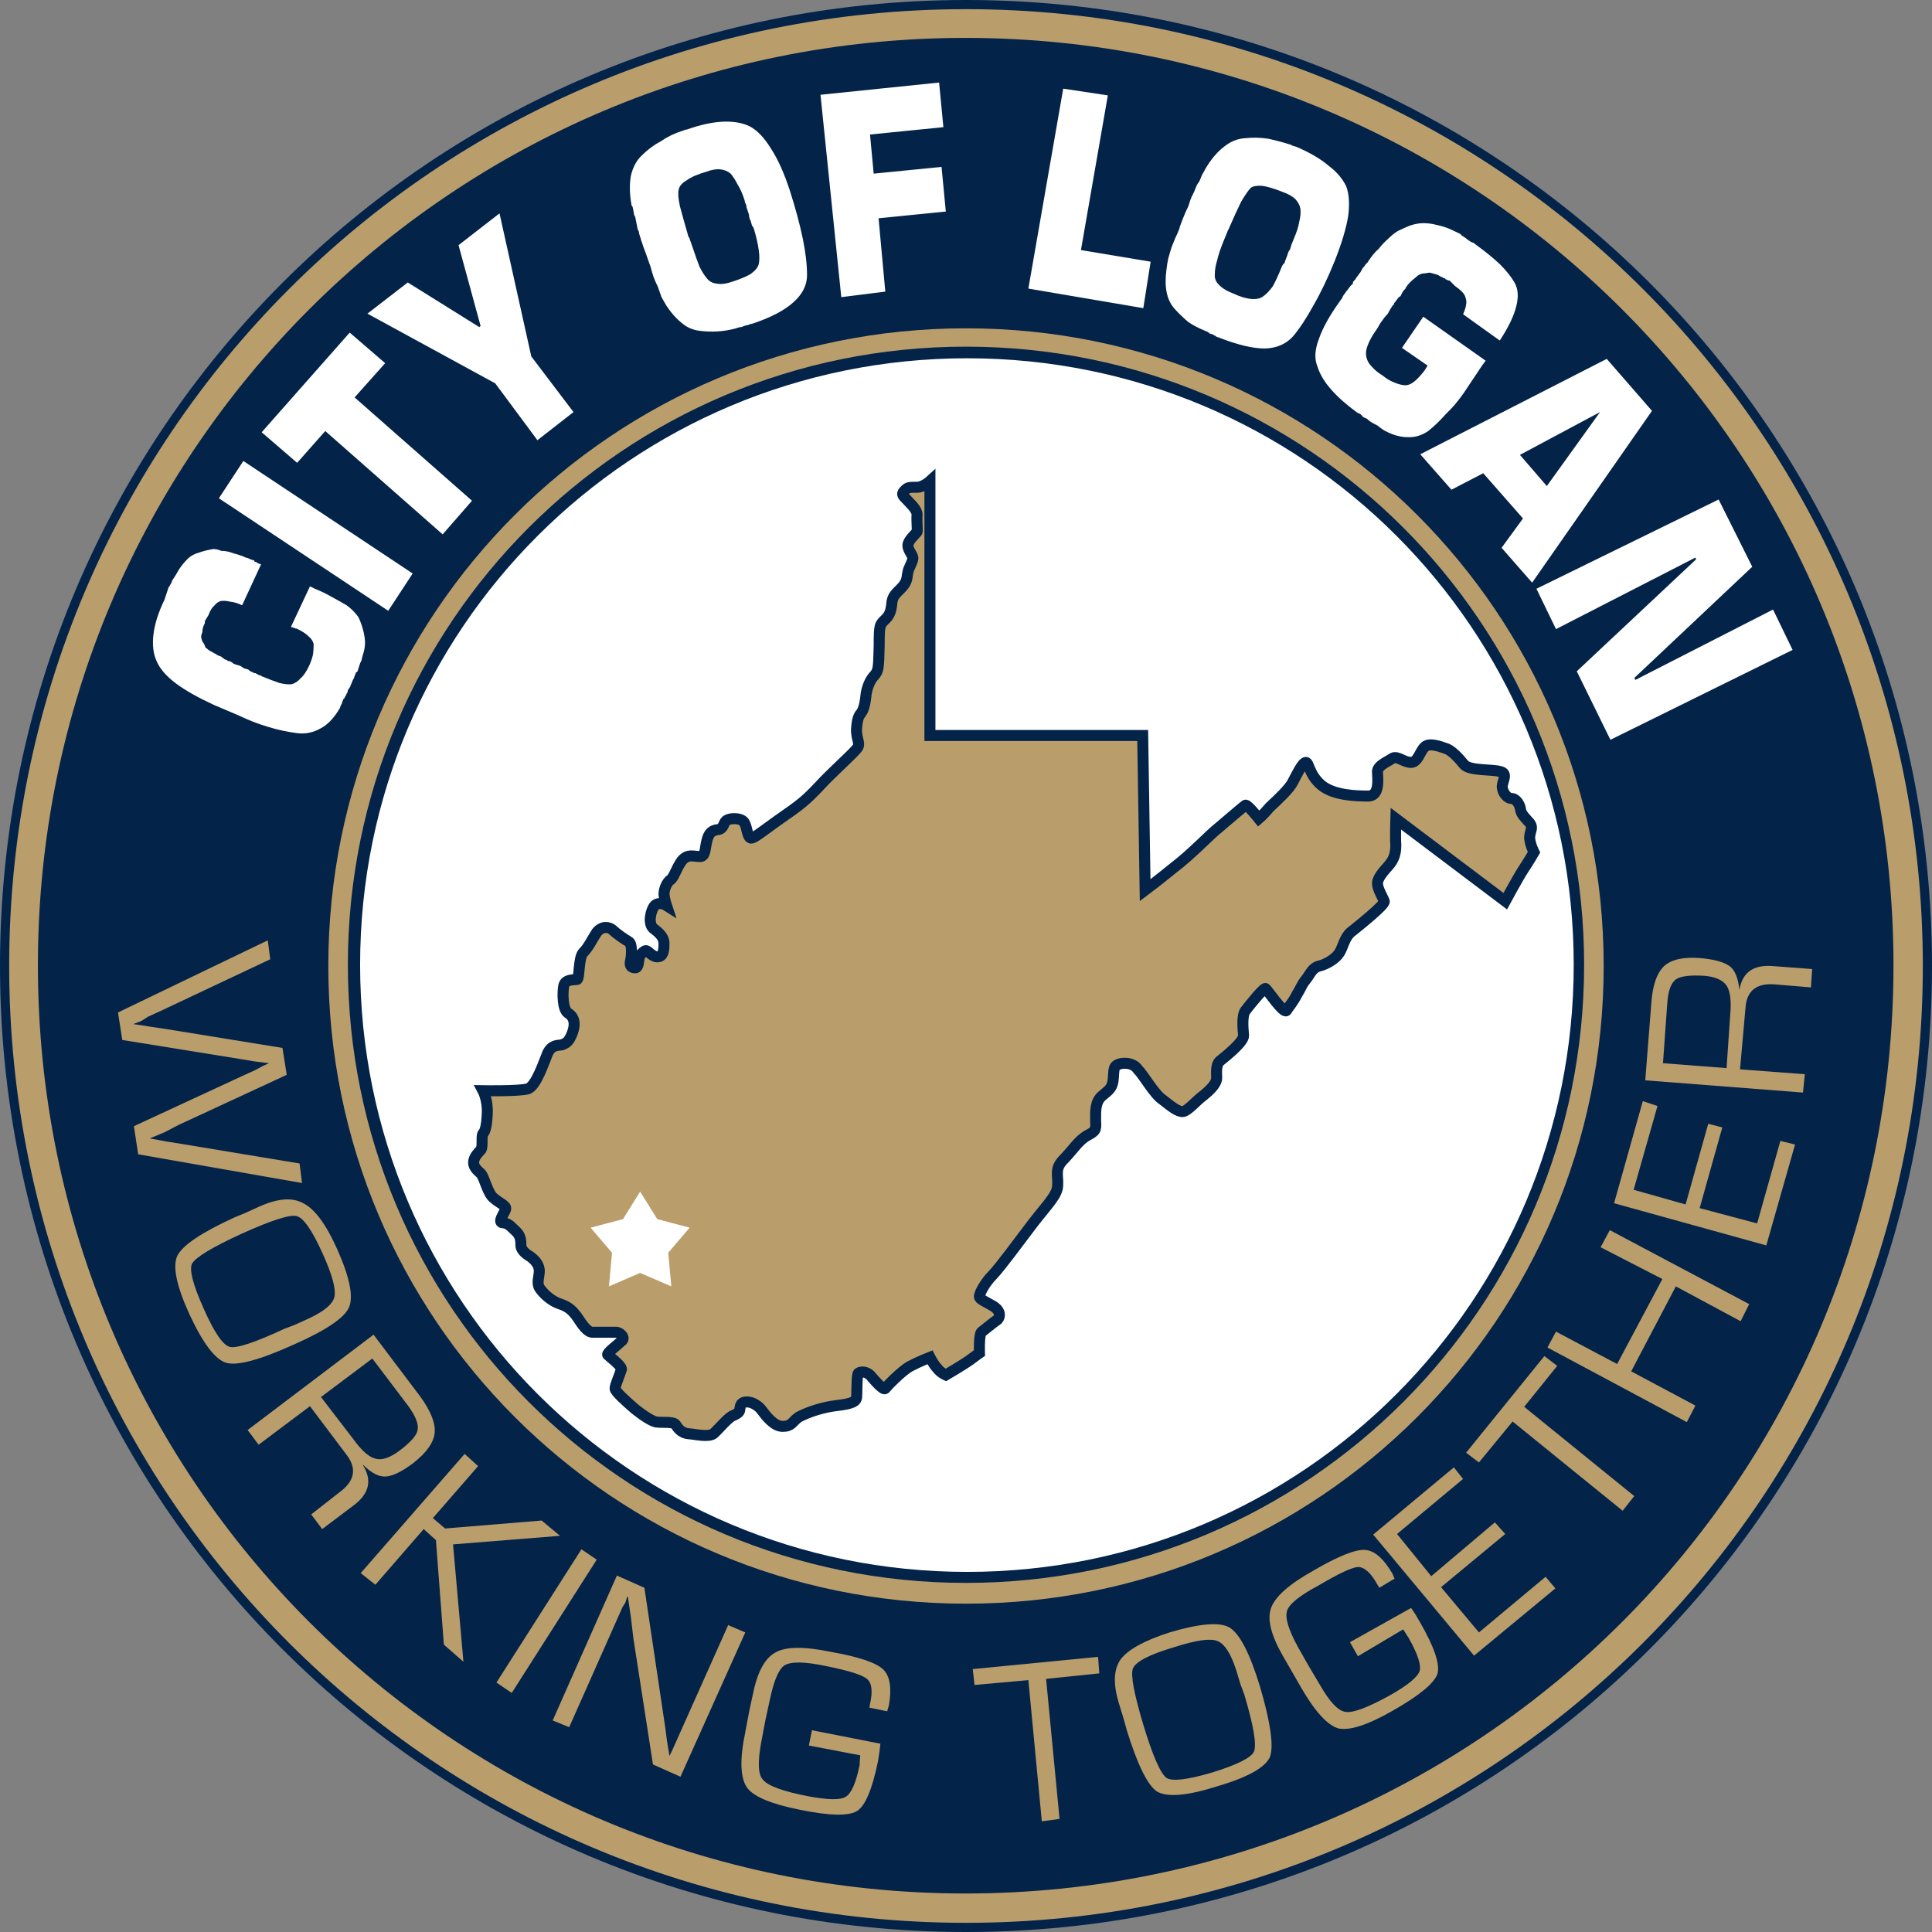 <svg version="1.2" xmlns="http://www.w3.org/2000/svg" viewBox="0 0 316 316" width="316" height="316"><rect x="0" y="0" width="316" height="316" fill="#808080" stroke="none"/><style>.a{fill:#fff}.b{fill:#b99d6b;stroke:#032349;stroke-width:1.8}.c{fill:#032349}.d{fill:#b99d6b}</style><path class="a" d="m157.9 309.7c-83.9 0-151.7-67.8-151.7-151.8 0-83.9 67.8-151.7 151.7-151.7 84 0 151.8 67.8 151.8 151.7 0 84-67.8 151.8-151.8 151.8z"/><path class="b" d="m186.9 120.3l0.4 25.3c0 0 2-1.5 4.7-3.7 2.8-2.1 6.1-5.6 7.3-6.5 1.3-1.1 4.1-3.5 4.4-3.7 0.3-0.2 2.2 2.2 2.2 2.2 0 0 0.6-0.5 1.8-1.9 1.4-1.3 3.1-2.9 3.7-4 0.6-1.1 1.6-3.3 2.2-3.3 0.5 0 0.5 2 2.5 3.7 2 1.7 5.7 1.8 7.7 1.8 2 0 1.5-3.1 1.5-4 0-1 1.8-1.7 2.5-2.2 0.8-0.4 1.8 0.7 3 0.7 1.1 0 1.5-1.9 2.2-2.5 0.7-0.8 2.6-0.1 3.7 0.3 0.9 0.4 2 1.6 2.8 2.6 1 1 4.6 0.7 5.9 1.1 1.3 0.3 0.3 1.6 0.3 2.5 0.1 1.1 0.9 1.9 1.5 1.9 0.8 0 1.4 1 1.5 1.8 0.1 0.8 0.8 1.4 1.5 2.2 0.6 0.8 0.1 1.2 0 2.2-0.1 1 0.7 2.6 0.7 2.6 0 0-0.8 1.4-1.8 2.9-0.9 1.4-2.9 5.1-2.9 5.1l-17.9-13.5c0 0-0.1 3 0 4.3 0 1.4-0.3 2.4-1.2 3.4-0.8 0.9-1.8 2-1.8 2.9 0 0.9 0.9 2.3 1.1 2.9 0.3 0.5-4.5 4.3-5.5 5.1-1 0.9-1.2 2.3-1.8 3.3-0.6 1-2.1 1.9-3.3 2.2-1.2 0.3-1.4 1.2-2.2 2.2-0.8 1-0.8 1.4-1.5 2.5-0.6 1.2-1.4 2.1-1.7 2.6-0.5 0.5-3.1-3.4-3.4-3.6-0.2-0.3-2.7 2.8-3.3 3.6-0.6 0.8-0.4 2.9-0.3 4.1 0 1-2.7 3.2-3.7 4-0.9 0.6-0.7 2-0.7 2.9 0 1-1.2 2.1-2.2 2.9-1.1 0.8-2.5 2.5-3.3 2.6-0.8 0.1-1.9-0.8-3.3-1.9-1.4-0.9-3.1-4-4.1-5-0.8-1.2-2.6-1.1-3.2-0.8-0.7 0.3-0.7 0.6-0.8 2.2-0.1 1.6-0.6 1.9-1.8 2.9-1.2 1-1.1 2.5-1.1 4.1 0.1 1.6 0 1.7-1.5 2.5-1.4 0.9-2 2-3.6 3.7-1.7 1.6-1 2.7-1.1 4.3 0 1.6-1.5 3-4 6.2-2.6 3.4-5.2 7-6.6 8.5-1.5 1.5-2.3 3.3-2.2 3.6 0 0.4 1 0.8 2.2 1.5 1.3 0.8 1.2 1.7 0.8 2.2-0.6 0.4-2.3 1.8-2.7 2.1-0.4 0.5-0.3 3.4-0.3 3.4 0 0-0.3 0.2-1.5 1.1-1.1 0.8-4 2.5-4 2.5 0 0-0.9-0.4-1.4-1.1-0.6-0.6-1.2-1.8-1.2-1.8 0 0-1.8 0.7-3.3 1.5-1.4 0.8-3.7 3.2-4 3.6-0.3 0.4-1.9-1.5-2.5-2.2-0.7-0.6-1.5-0.6-1.9-0.3-0.3 0.3-0.2 3-0.3 4-0.1 0.9-1.6 1.1-4 1.4-2.4 0.4-4.4 1.2-5.5 1.8-1.1 0.8-1.1 1.5-2.6 1.5-1.4 0-2.7-1.7-3.3-2.5-0.6-0.9-1.7-1.5-2.5-1.5-1 0-1.1 0.5-1.2 1.2 0 0.5-0.4 0.7-1 1-0.8 0.2-2.4 2.2-3.3 3-0.9 0.6-2.8 0.1-4.1 0-1.2-0.1-1.8-1-2.1-1.5-0.4-0.5-2.2-0.3-3-0.4-0.7 0-2.2-1-3.6-2.1-1.5-1.3-3.3-2.9-3.3-3.4 0-0.5 0.8-2.3 1-3 0.4-0.5-1.8-2.1-2.2-2.5-0.2-0.3 1.6-1.6 2.2-2.2 0.8-0.5-0.1-1.4-0.7-1.5-0.5 0-3.2 0-4 0-0.8 0-1.6-1.1-2.5-2.5-1-1.4-1.8-1.8-3-2.2-1.1-0.4-2.2-1.3-2.9-2.2-0.8-0.9-0.4-1.7-0.3-2.9 0.1-1.2-0.7-2-1.5-2.6-0.9-0.5-1.5-1.2-1.5-1.8 0-0.6 0-1.5-0.7-2.2-0.8-0.7-1.2-1.4-2.2-1.5-1 0 0.1-1.4 0.4-2.2 0.2-0.6-1-1-1.9-1.8-1-0.7-1.5-3.2-2.1-4-0.8-0.7-1.4-1.3-1.2-2.2 0.2-0.8 0.8-1.3 1.2-1.8 0.3-0.6 0-2.2 0.3-2.6 0.3-0.3 0.6-1 0.7-3.3 0.1-2.2-0.7-3.7-0.7-3.7 0 0 5.9 0.1 7.3-0.3 1.4-0.4 2.7-4.5 3.3-5.9 0.6-1.2 1.4-1.2 2.3-1.3 0.7-0.3 1.1-0.4 1.7-1.9 0.6-1.6 0.3-2.7-0.7-3.3-0.9-0.6-0.9-3.3-0.7-4.4 0.2-1.2 1.7-1 2.2-1.1 0.4-0.1 0.2-3.6 1-4.4 0.9-0.9 1.4-2.1 2.2-3.3 0.9-1.1 2-0.9 2.6-0.4 0.6 0.6 1.9 1.5 2.6 1.9 0.7 0.3 0.5 2.6 0.3 3.3-0.1 0.6 0.1 1 0.8 1 0.6 0 0.5-1.2 0.7-1.8 0.2-0.5 0.8-1 1-1 0.4-0.1 1 1 1.9 1 1 0 1.1-1 1.1-2.2 0-1.1-0.9-1.8-1.8-2.5-0.8-0.8-0.4-2.9 0.3-3.7 0.8-0.7 1.9 0 1.9 0 0 0-0.3-0.9-0.4-1.8 0-0.8 0.4-2 1.2-2.5 0.6-0.7 0.8-1.7 1.7-3 1-1.2 1.9-0.7 3-0.7 0.9 0 0.8-1.3 1.1-2.5 0.3-1.4 0.9-1.8 1.8-1.9 1-0.1 0.9-1.1 1.4-1.5 0.6-0.4 2-0.4 2.6 0 0.7 0.4 0.7 1.9 1.1 2.6 0.4 0.7 0.8 0.2 4.7-2.6 3.9-2.7 4.5-3.2 6.7-5.5 2.1-2.3 5.4-5.2 6.2-6.2 0.8-0.8-0.1-1.6 0-3.3 0.1-1.6 0.4-2.2 0.7-2.5 0.3-0.4 0.6-1 0.8-2.6 0.1-1.5 0.7-2.9 1.4-3.6 0.7-0.8 0.7-1.2 0.8-4.9 0-3.5 0.1-3.4 1-4.3 1-0.9 1-2.1 1.1-2.9 0.2-0.9 0.4-1.1 1.5-2.2 1.1-1.1 0.9-1.8 1.1-2.6 0.1-0.7 0.7-1.5 0.8-2.2 0.1-0.6-0.8-1.3-0.8-2.2 0-0.8 1.3-1.9 1.5-2.2 0.1-0.2-0.1-2.1 0-2.8 0-0.9-1.1-1.8-1.9-2.7-0.8-0.7-0.4-1 0-1.4 0.4-0.4 0.7-0.4 1.9-0.4 1 0 2.1-1 2.1-1v41.6z"/><path fill-rule="evenodd" class="c" d="m158 316c-87.4 0-158-70.6-158-158 0-87.4 70.6-158 158-158 87.4 0 158 70.6 158 158 0 87.4-70.6 158-158 158zm99.4-158.2c0-54.9-44.3-99.2-99.2-99.2-54.9 0-99.3 44.3-99.3 99.2 0 54.9 44.4 99.3 99.3 99.3 54.9 0 99.2-44.4 99.2-99.3z"/><path class="a" d="m104.7 194.9l2.8 4.5 5.3 1.4-3.5 4.1 0.5 5.5-5.1-2.2-5.1 2.2 0.5-5.5-3.5-4.1 5.3-1.4 2.8-4.5 2.8 4.5"/><path fill-rule="evenodd" class="d" d="m158 314.5c-86.6 0-156.5-69.9-156.5-156.5 0-86.6 69.9-156.5 156.5-156.5 86.6 0 156.5 69.9 156.5 156.5 0 86.6-69.9 156.5-156.5 156.5zm151.7-156.6c0-83.9-67.8-151.7-151.8-151.7-83.9 0-151.7 67.8-151.7 151.7 0 84 67.8 151.8 151.7 151.8 84 0 151.8-67.8 151.8-151.8z"/><path fill-rule="evenodd" class="d" d="m49 190.3l0.4 3.2-26.8-4.7-0.7-4.6 17.7-8.2 2.2-1q0.2-0.1 1.1-0.6l1.1-0.5-2.4-0.3-2.4-0.4-19.2-3.1-0.7-4.5 24.5-11.8 0.4 3.1-17.6 8.3-2.4 1.1q-0.3 0.2-1.1 0.7l-1.3 0.5 1.4 0.2 1.2 0.2 2.7 0.4 19.1 3.1 0.7 4.4-17.7 8.2-2.3 1.2-2.4 1 2.7 0.5 2.5 0.4zm6.1 13.9q3.1 6.9 2 9.6-1.1 2.6-9 6.1-8.4 3.8-11.1 3-2.7-0.8-6-7.9-3.2-7-2-9.6 1.3-2.6 9.4-6.3l1.7-0.7 2.2-1q4.6-2.1 7.3-0.6 2.8 1.4 5.5 7.4zm-2.3 0.9q-2.6-5.8-4.3-6.2-1.7-0.4-9 2.9-7.2 3.3-8.1 4.9-0.7 1.5 1.9 7.3 2.6 5.9 4.3 6.3 1.7 0.4 9-3l1.6-0.6 2.2-1q3.9-1.8 4.3-3.6 0.4-1.9-1.9-7zm-10.5 31.2l-1.8-2.4 20.6-15.6 7.7 10.2q2.5 3.5 2.3 5.8-0.2 2.4-3.5 5-2.8 2.1-4.5 2.2-1.7 0.1-3.7-1.9v0.1q2.2 3.6-1.4 6.4l-5.3 4-1.8-2.4 4.6-3.6q3.7-2.7 1.3-6l-6.1-8.1zm18.6-14.1l-8.4 6.3 5.3 6.9q2.1 2.9 3.7 3.2 1.5 0.4 3.8-1.3 2.8-2.1 3-3.4 0.3-1.4-1.5-3.9zm15.1 15.6l2.2 2-7.4 8.5 2 1.7 15.8-1.3 3 2.5-17.5 1.4 1.7 19.2-3.2-2.8-1.3-17.1-2-1.8-7.9 9.1-2.4-1.9zm19.1 15.6l2.5 1.7-13.9 21.8-2.5-1.7zm24 12.4l2.8 1.2-10.6 23.6-4.5-2-3.2-20.6-0.4-3.4-0.5-3.4-0.1-0.1-0.3 1-0.5 0.8-8.7 19.6-2.7-1.1 10.5-23.7 4.5 2 2.7 18.1 0.7 4.7 0.3 2.3 0.4 2.4 0.4-0.8 0.4-0.9zm13.2 19.7l0.5-2.5 11.2 2.2q-0.1 1.1-0.4 2.9-1.4 6.8-3.4 8.1-2.1 1.3-9.4-0.2-7-1.4-8.6-3.6-1.7-2.4-0.3-9.1l0.7-3.7 0.5-2.3q1.1-5.6 3.7-7 2.5-1.5 9.2-0.1 6.8 1.2 8.5 2.9 1.6 1.6 0.9 5.8l-0.3 1-2.9-0.6 0.1-0.6q0.7-3.1-0.5-4.1-1.2-1-6.7-2.1-5.2-1.1-6.8-0.1-1.4 0.9-2.4 5.7l-0.7 3.2-0.7 3.7q-0.9 4.9 0.3 6.1 1.2 1.5 7.4 2.7 4.8 0.9 6.1 0.1 1.4-0.8 2.3-5.2 0-0.4 0.1-1.6zm47.5-11.8l-8.7 0.9 2.2 22.9-2.9 0.4-2.2-23.1-8.8 0.8-0.3-2.6 20.5-2zm11.5-6.7q7.4-2.2 9.8-0.8 2.5 1.5 5 9.7 2.6 8.9 1.6 11.5-1.2 2.6-8.7 4.8-7.3 2.3-9.8 0.8-2.3-1.6-4.9-10l-0.5-1.8-0.7-2.3q-1.6-5 0.2-7.5 1.8-2.4 8-4.4zm0.8 2.4q-6.1 1.8-6.8 3.5-0.6 1.5 1.7 9.2 2.3 7.6 3.8 8.7 1.4 0.9 7.5-0.9 6.1-1.9 6.8-3.4 0.7-1.7-1.6-9.4l-0.6-1.6-0.7-2.3q-1.3-4.1-3.1-4.8-1.7-0.7-7 1zm30 1.5l-1.3-2.3 10-5.6q0.6 0.8 1.5 2.4 3.5 6.1 2.8 8.4-0.8 2.3-7.3 6-6.1 3.5-8.9 2.9-2.7-0.8-6.1-6.7l-1.9-3.3-1.1-1.9q-2.9-5.1-1.9-7.8 1-2.8 6.9-6.1 6-3.5 8.4-3.4 2.3 0.1 4.5 3.8l0.4 0.9-2.5 1.5-0.3-0.5q-1.6-2.9-3.2-2.9-1.5 0.1-6.4 3-4.7 2.5-5.2 4.2-0.5 1.7 1.8 5.9l1.7 3 1.9 3.2q2.4 4.2 4.2 4.4 1.8 0.3 7.4-2.8 4.2-2.4 4.7-3.9 0.4-1.5-1.8-5.4-0.2-0.3-0.9-1.4zm17.2-29l-10.8 9 5.6 6.9 10.4-8.8 1.7 1.9-10.5 8.7 6.2 7.4 10.9-9.1 1.6 1.9-13.3 11-16.5-19.8 13.2-11zm15.4-18.5l-5.4 6.7 18 14.6-1.9 2.4-18-14.6-5.5 6.7-2.1-1.6 12.8-15.8zm7.1-19.4l1.5-2.8 22.8 12.1-1.4 2.8-10.6-5.7-7.3 13.9 10.5 5.6-1.4 2.7-22.8-12.2 1.4-2.6 10 5.3 7.4-13.9zm9.3-23.1l-3.9 13.7 8.5 2.4 3.7-13.2 2.3 0.6-3.7 13.2 9.4 2.5 3.8-13.5 2.4 0.6-4.7 16.5-24.9-6.9 4.7-16.7zm24.1-5.2l-0.3 3-25.8-2 1-12.7q0.3-4.3 2.1-6 1.8-1.6 5.8-1.3 3.6 0.3 5 1.4 1.2 1 1.5 3.8 0.7-4.2 5.3-3.9l6.6 0.5-0.2 3-6-0.5q-4.4-0.3-4.7 3.8l-0.9 10.1zm-23.2-1.8l10.4 0.8 0.6-8.8q0.3-3.3-0.6-4.7-1-1.4-3.7-1.6-3.5-0.2-4.6 0.6-1.2 0.9-1.4 3.9z"/><path fill-rule="evenodd" class="d" d="m158 262.3c-57.7 0-104.3-46.6-104.3-104.3 0-57.7 46.6-104.3 104.3-104.3 57.7 0 104.3 46.6 104.3 104.3 0 57.7-46.6 104.3-104.3 104.3zm101.1-104.5c0-55.9-45.2-101.1-101.1-101.1-55.9 0-101.1 45.2-101.1 101.1 0 55.9 45.2 101.1 101.1 101.1 55.9 0 101.1-45.2 101.1-101.1z"/><path fill-rule="evenodd" class="a" d="m47.6 102.5l3.1-6.6 0.8 0.4q1.5 0.6 2.7 1.3 1.3 0.7 2.5 1.4 1.1 0.8 1.9 1.9 0.6 1.2 0.9 2.6 0.2 0.9 0.2 1.6 0 0.8-0.2 1.5-0.1 0.3-0.2 0.7-0.1 0.4-0.2 0.8-0.2 0.3-0.3 0.7-0.1 0.3-0.2 0.6 0 0.1-0.1 0.3 0 0.1 0 0.1-0.1 0.1-0.3 0.2 0 0.1 0 0.1-0.2 0.4-0.3 0.8-0.2 0.3-0.3 0.6-0.1 0.3-0.2 0.5-0.1 0.1-0.1 0.3-0.1 0.1-0.2 0.3-0.1 0.1-0.2 0.3 0 0.2-0.1 0.4-0.1 0.1-0.2 0.4-0.1 0.2-0.2 0.3 0 0.2-0.2 0.3-0.2 0.4-0.3 0.8-0.2 0.3-0.3 0.7-1.4 2.4-3.1 3.3-1.9 1.1-4 0.8-2.3-0.3-4.6-1-2.4-0.7-4.9-1.9l-4-1.7q-3.9-1.8-6.2-3.5-2.4-1.8-3.2-3.7-0.8-1.8-0.5-4.3 0.3-2.6 1.8-5.7l0.7-2.1q0.2-0.1 0.2-0.3 0.1-0.1 0.2-0.3 0-0.1 0.1-0.2 0-0.2 0.1-0.3 0.6-0.9 1.1-1.8 0.6-0.9 1.4-1.7 0.7-0.7 1.8-1 1.1-0.4 2.4-0.6 0.6 0 1.3 0.3 0.7 0 1.4 0.2 0.3 0.1 0.6 0.2 0.4 0.1 0.7 0.2 0.3 0.1 0.6 0.2 0.3 0.1 0.7 0.3 0.1 0 0.4 0.1 0.2 0.1 0.4 0.2 0 0 0.1 0 0.1 0.1 0.2 0.1 0.1 0 0.2 0 0 0.1 0.1 0.1 0 0.2 0.1 0.2 0 0 0.1 0 0 0 0.1 0 0 0.1 0.1 0.1 0 0 0.1 0 0 0 0 0.1l0.6 0.2-3.1 6.7q-1-0.5-2-0.6-0.8-0.2-1.5-0.1-0.6 0.2-1 0.7-0.6 0.5-1 1.6l-0.6 1q0 0.2 0 0.3 0 0 0 0.1-0.1 0-0.1 0.1 0 0 0 0.1-0.1 0.1-0.1 0.2 0 0-0.1 0.1 0.1 0.1 0 0.1 0 0.1 0 0.1-0.1 0.3-0.1 0.7-0.1 0.2-0.2 0.6 0 0.4 0.1 0.6 0.1 0.4 0.3 0.6 0.2 0.3 0.3 0.7 0.3 0.2 0.5 0.4 0.3 0.2 0.7 0.4 0.3 0.2 0.6 0.3 0 0 0 0.1 0.1 0 0.1 0 0.1 0 0.1 0.1 0.1 0 0.1 0 0.1 0 0.1 0 0 0.1 0 0.1 0.1 0 0.1 0 0.1 0 0.1 0 0.2 0.1 0.3 0.2 0.3 0.2 0.4 0.3 0.1 0.1 0.3 0.1 0.1 0.1 0.3 0.2 0.2 0 0.4 0.1 0.1 0.1 0.2 0.1 0.2 0.2 0.4 0.3 0.1 0 0.3 0.1 0.3 0.1 0.7 0.2 0.3 0.2 0.6 0.4 0.3 0.1 0.7 0.2 0.3 0.3 0.6 0.4 0.1 0 0.2 0.1 0.1 0 0.2 0.1 0.1 0 0.2 0 0.1 0.1 0.2 0.1 0.1 0.1 0.2 0.1 0 0.1 0.1 0.1 0.1 0 0.4 0.1 0 0 0.1 0.1 1.7 0.7 2.9 1.1 1.2 0.3 2 0.2 0.8-0.2 1.5-1 0.7-0.6 1.4-2.1 0.4-0.9 0.6-1.8 0.1-0.8 0.1-1.6-0.1-0.7-0.8-1.3-0.7-0.7-2-1.3 0 0-0.2 0 0 0-0.1-0.1-0.1 0-0.1 0-0.1 0-0.1 0-0.1-0.1-0.1-0.1 0 0-0.1 0-0.1 0-0.1 0zm-7.8-27.1l27.7 18.4-4 6.1-27.7-18.4zm18.2-10.4l19.2 16.9-4.8 5.5-19.2-16.9-4.6 5.2-5.8-5 14.4-16.3 5.8 5zm23.7-30.1l5.2 23.4 6.9 9.1-5.9 4.6-6.9-9.3-20.9-11.4 6.6-5.1 11.7 7.3 0.2-0.2-3.6-13.2zm23.5 5.4q-0.1-0.4-0.3-0.9-0.1-0.2-0.1-0.4-0.1-0.2-0.2-0.6-0.1-0.2-0.1-0.5-0.1-0.2-0.2-0.4-0.1-0.5-0.2-1-0.1-0.5-0.2-1-0.1-0.2-0.2-0.4 0-0.2-0.1-0.6 0-0.2-0.1-0.5 0-0.2-0.2-0.4-0.5-2.8-0.1-4.9 0.5-2.1 1.8-3.3 1.4-1.4 3.1-2.3 1.6-1.1 3.5-1.7 0.1 0 0.1 0 0.1-0.1 0.2-0.1 0.1 0 0.2-0.1 0.1 0 0.2 0 3.4-1.2 6-1.3 2.6-0.1 4.4 0.8 1.8 1 3.4 3.6 1.7 2.6 3.1 6.9 1.4 4.4 2.1 7.8 0.7 3.4 0.7 6 0 2.5-2.3 4.5-2.1 1.9-6.5 3.4-0.3 0.1-0.5 0.1-0.1 0.1-0.2 0.1-0.2 0.1-0.4 0.1-0.1 0-0.3 0.1-0.1 0-0.3 0.1-0.2 0.1-0.3 0.1-0.3 0-0.5 0.1-0.1 0-0.3 0.1-1.5 0.4-2.9 0.5-1.6 0.1-3.1-0.1-1.6-0.2-2.8-1.2-1.4-1.1-2.6-2.9-0.4-0.7-0.8-1.4-0.3-0.9-0.6-1.7-0.4-0.8-0.7-1.6-0.3-0.9-0.5-1.7c-0.1-0.2-1-2.9-1.2-3.3zm8.1 0.2q0.6 1.8 1.1 3.1 0.6 1.2 1.2 1.9 0.6 0.8 1.7 0.9 1 0.2 2.7-0.4 1.8-0.6 2.8-1.2 1.1-0.8 1.3-1.6 0.2-0.9 0-2.3-0.2-1.5-0.8-3.5-0.1-0.3-0.3-0.5-0.1-0.4-0.2-0.7-0.1-0.2-0.2-0.5-0.1-0.3-0.1-0.6-0.1-0.3-0.2-0.6-0.1-0.3-0.2-0.6 0-0.3-0.1-0.5-0.2-0.3-0.2-0.6-0.5-1.6-1.2-2.7-0.5-1-1.1-1.7-0.7-0.6-1.7-0.7-1-0.1-2.3 0.4-2.1 0.6-3.2 1.4-1.2 0.7-1.3 1.6-0.2 0.7 0.2 2.6 0.5 1.9 1.4 5 0 0 0 0.1 0 0 0.1 0zm29-18.5l0.6 6.4 11.1-1.1 0.7 7.3-11 1.1 1.1 12-7.2 0.9-3.4-33.1 19.4-2 0.7 7.3zm38.9-6.4l-4.4 25.3 11.4 1.9-1.2 7.6-18.8-3.2 5.7-32.7zm13 18.5q0.2-0.4 0.3-0.8 0.1-0.3 0.2-0.6 0.1-0.2 0.2-0.5 0.1-0.2 0.2-0.4 0.1-0.2 0.2-0.4 0.2-0.5 0.4-1 0.2-0.4 0.5-0.8 0.1-0.3 0.2-0.5 0.1-0.2 0.2-0.5 0.2-0.3 0.3-0.5 0.1-0.2 0.2-0.4 1.4-2.4 3.1-3.7 1.6-1.3 3.5-1.4 1.9-0.2 3.8 0.1 1.8 0.4 3.7 1 0.1 0.1 0.1 0.1 0.1 0 0.3 0.1 0 0 0.1 0 0.2 0.1 0.3 0.1 3.3 1.4 5.3 3.1 2 1.5 2.9 3.4 0.7 1.9 0.3 4.9-0.5 3-2.2 7.3-1.7 4.2-3.5 7.3-1.7 3.1-3.3 5-1.7 1.9-4.6 2-2.9 0-7.3-1.7-0.2-0.1-0.3-0.1-0.2-0.1-0.3-0.1-0.2-0.2-0.3-0.2-0.2-0.1-0.3-0.2-0.2 0-0.3-0.1-0.3 0-0.4-0.2-0.2-0.1-0.3-0.2-0.2 0-0.3-0.1-1.5-0.6-2.7-1.4-1.2-1-2.2-2.1-1.1-1.2-1.4-2.9-0.3-1.6 0-3.7 0.1-0.9 0.3-1.8 0.2-0.7 0.5-1.7 0.3-0.7 0.6-1.5 0.4-0.8 0.7-1.6c0-0.3 1.1-3 1.3-3.3zm5.9 5.4q-0.7 1.7-1 3-0.4 1.3-0.4 2.3-0.1 1 0.6 1.7 0.8 0.9 2.4 1.5 1.7 0.8 3 0.9 1.3 0.1 2-0.5 0.7-0.5 1.5-1.6 0.7-1.3 1.5-3.3 0.1-0.2 0.4-0.5 0.1-0.3 0.2-0.6 0.1-0.3 0.2-0.5 0.1-0.3 0.2-0.6 0.1-0.3 0.3-0.5 0.1-0.4 0.2-0.7 0.1-0.2 0.2-0.5 0.1-0.2 0.2-0.5 0.7-1.6 0.9-2.8 0.3-1.2 0.2-2.1-0.1-0.8-0.8-1.6-0.7-0.7-2.1-1.2-2-0.8-3.3-1-1.3-0.1-1.9 0.3-0.6 0.6-1.6 2.3-0.8 1.6-2.1 4.6 0 0-0.1 0.1 0 0 0 0.1zm32.7 12.3l10.2 7.2-0.6 0.8-3 4.5q-1.4 2-2.9 3.4-1.4 1.6-2.9 2.8-1.6 1.1-3.4 1-1.8 0-3.8-1.1-0.5-0.3-1.1-0.8-0.6-0.3-1.1-0.6-0.3-0.2-0.5-0.4-0.2-0.2-0.6-0.3-0.3-0.2-0.5-0.5-0.3-0.2-0.6-0.3-2.6-1.9-4.2-3.7-1.7-1.9-2.3-3.8-0.8-1.9 0.2-4.5 0.9-2.7 3.5-6.3 0.1-0.2 0.3-0.4 0.1-0.3 0.3-0.6 0.2-0.2 0.3-0.4 0.2-0.3 0.4-0.5 0.1-0.2 0.3-0.4 0.1-0.2 0.4-0.4 0.1-0.1 0.1-0.4 0.1-0.1 0.2-0.2 0-0.1 0.2-0.2 0-0.1 0.1-0.2 0.1-0.1 0.1-0.2 0.1-0.1 0.2-0.2 0-0.1 0.1-0.1 0-0.1 0-0.1 0.1-0.1 0.1-0.1 0-0.1 0.1-0.1 0.2-0.3 0.4-0.7 0.1-0.2 0.4-0.5 0.1-0.2 0.2-0.3 0.1-0.1 0.3-0.3 0.1-0.1 0.1-0.2 0.1-0.1 0.3-0.4 0.6-0.9 1.4-1.6 0.7-0.9 1.5-1.6 0.8-0.8 1.6-1.3 1-0.5 2-0.9 1.2-0.4 2.2-0.4 1.1 0 2.2 0.3 1 0.2 2 0.6 0.9 0.4 1.9 0.9 0.1 0.2 0.3 0.3 0.2 0.1 0.3 0.2 0.2 0.1 0.3 0.2 0.2 0.2 0.4 0.3 0.1 0.1 0.3 0.2 0.1 0.1 0.4 0.2 0.2 0 0.3 0.2 0.2 0.1 0.3 0.2 2.2 1.6 3.8 3.1 1.6 1.6 2.4 3 0.9 1.5 0.3 3.9-0.6 2.4-2.7 5.6l-6-4.3q0.4-0.9 0.5-1.6 0.1-0.6-0.1-1.1-0.1-0.5-0.6-1-0.5-0.5-1.1-0.9l-0.9-0.9q-0.2 0-0.4-0.1-0.1-0.1-0.2-0.1-0.1 0-0.1-0.1-0.1 0-0.1-0.1-0.1 0-0.2 0 0 0-0.1-0.1-0.3-0.1-0.6-0.3-0.3-0.2-0.8-0.3-0.3-0.1-0.7-0.2-0.4 0-0.7 0.1-0.6 0-1 0.2-0.4 0.2-0.8 0.6-0.4 0.3-0.8 0.7-0.4 0.4-0.7 0.9 0 0.1-0.1 0.2-0.1 0.1-0.2 0.2-0.1 0.1-0.2 0.3-0.1 0.1-0.1 0.2-0.1 0.1-0.2 0.4-0.1 0.1-0.3 0.2 0 0-0.1 0.1 0 0.1-0.1 0.1 0 0.1-0.1 0.2 0 0-0.1 0.1-0.1 0.1-0.2 0.3-0.1 0.1-0.2 0.2 0 0.1 0 0.2-0.1 0-0.1 0.1-0.1 0-0.1 0.1-0.1 0-0.1 0.1-0.4 0.6-0.7 1.2-0.5 0.5-0.9 1.1-0.4 0.5-0.7 1.1-0.3 0.5-0.8 1.2-0.8 1.3-1.1 2.4-0.2 0.9 0.1 1.7 0.2 0.6 0.8 1.2 0.7 0.8 1.7 1.4 1 0.8 1.8 1.1 0.9 0.4 1.7 0.5 0.8 0.1 1.6-0.5 0.8-0.6 1.8-1.9l0.5-0.8-4.2-2.9zm16.3 33l-6.5-7.4-5.2 2.7-5.1-5.8 30.5-15.6 7.4 8.5-19.6 28.1-5-5.7zm3.9-5.3l8.7-12.1-13.1 7zm40.2 26.8l-29.8 14.7-5.5-11.2 19.5-18.3-0.1-0.3-22.8 11.7-3.2-6.6 29.8-14.6 5.5 11-19.3 18.2 0.2 0.3 22.5-11.5z"/></svg>